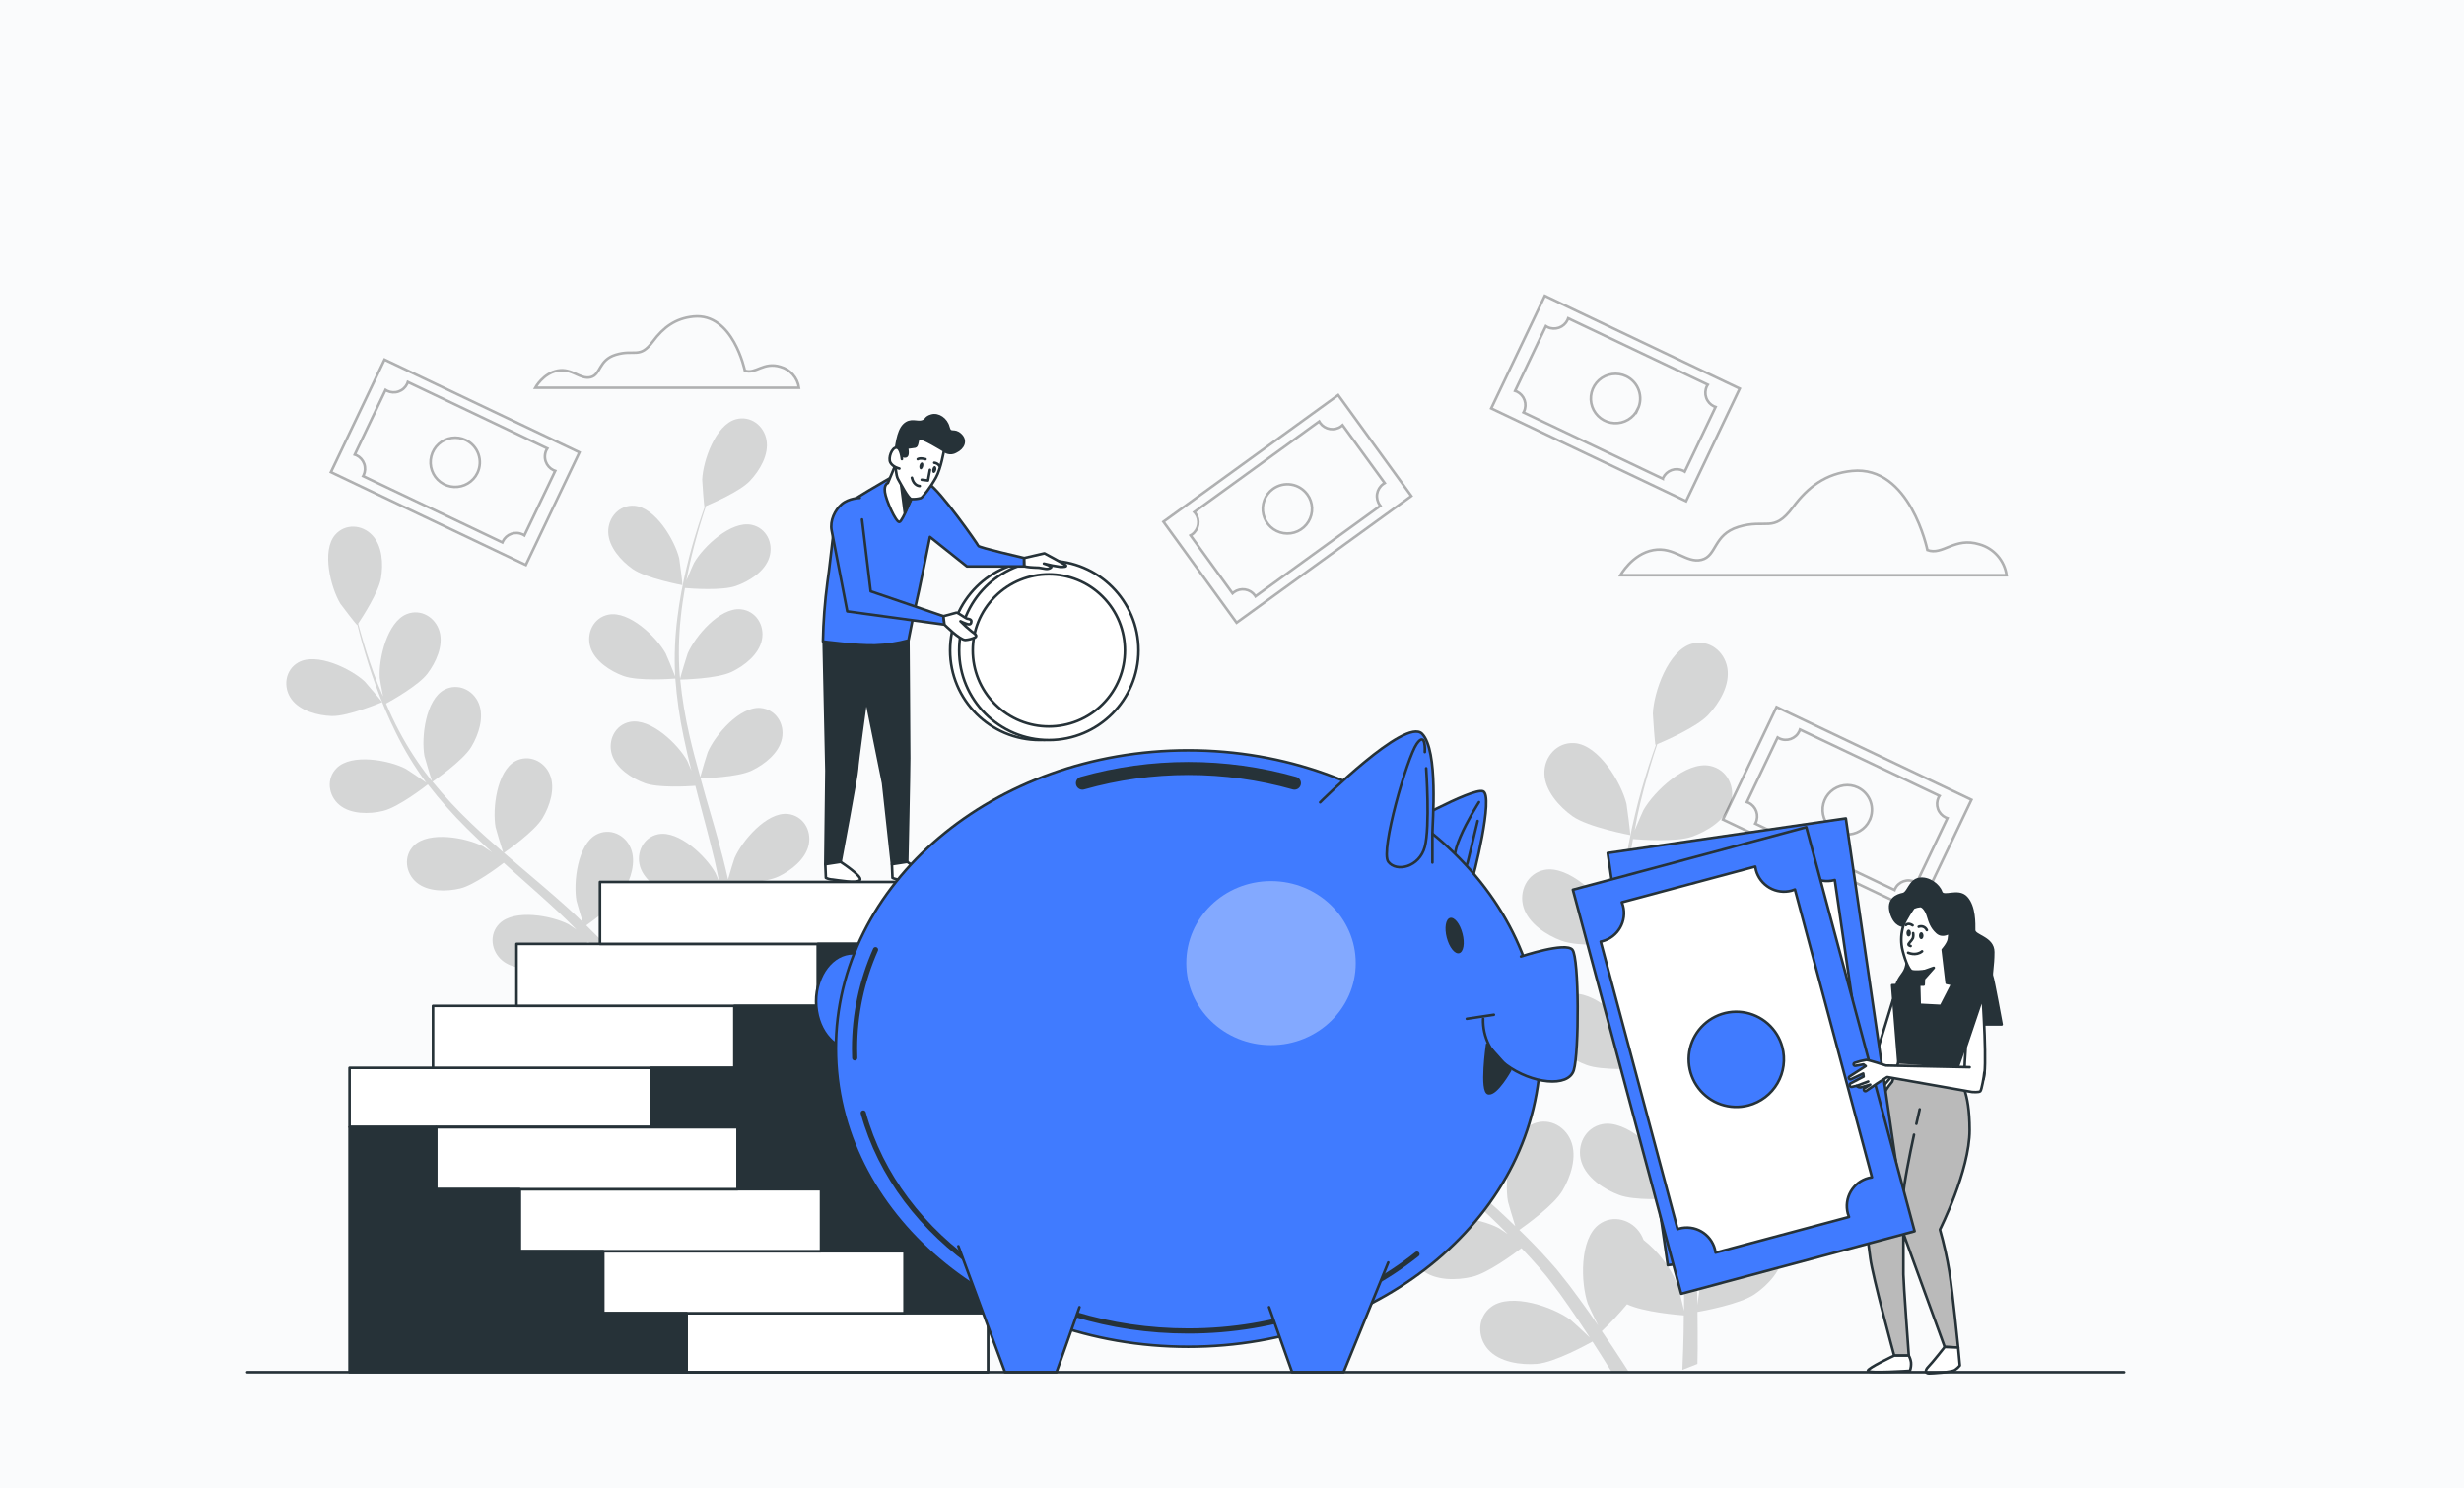 <svg width="947" height="572" viewBox="0 0 947 572" fill="none" xmlns="http://www.w3.org/2000/svg">
<rect width="947" height="572" fill="#FAFBFC"/>
<path opacity="0.3" d="M740.77 211.44C740.77 211.44 734.09 178.79 711.82 181.02C701.7 182.02 694.93 187.1 689.06 195.02C681.53 205.13 678.83 199.25 668.06 202.57C658.42 205.57 659.9 213.7 653.96 215.18C648.02 216.66 643.58 209.99 635.41 211.47C627.24 212.95 622.8 221.12 622.8 221.12H771.19C770.803 218.345 769.614 215.742 767.768 213.633C765.922 211.525 763.5 210.001 760.8 209.25C751.16 206.25 746.7 213.67 740.77 211.44Z" stroke="black" stroke-miterlimit="10"/>
<path opacity="0.3" d="M286.28 142.47C286.28 142.47 281.72 120.15 266.5 121.68C259.58 122.37 254.96 125.84 250.95 131.22C245.8 138.13 243.95 134.11 236.59 136.38C230 138.41 231 144 227 145C223 146 219.9 141.45 214.33 142.47C208.76 143.49 205.71 149.06 205.71 149.06H307.07C306.801 147.176 305.989 145.41 304.733 143.979C303.478 142.548 301.833 141.513 300 141C293.38 138.92 290.34 144 286.28 142.47Z" stroke="black" stroke-miterlimit="10"/>
<g opacity="0.3">
<path d="M593.725 113.718L573.125 156.984L648.028 192.647L668.628 149.381L593.725 113.718Z" stroke="black" stroke-miterlimit="10"/>
<path d="M602.46 123C601.8 124.383 600.619 125.447 599.175 125.959C597.731 126.471 596.143 126.389 594.76 125.73C594.541 125.63 594.331 125.513 594.13 125.38L582.3 150.25C582.529 150.322 582.752 150.409 582.97 150.51C584.353 151.172 585.417 152.355 585.929 153.801C586.441 155.246 586.358 156.836 585.7 158.22C585.649 158.327 585.592 158.43 585.53 158.53L639.05 184C639.05 183.89 639.14 183.78 639.19 183.67C639.848 182.286 641.029 181.22 642.472 180.706C643.916 180.192 645.505 180.273 646.89 180.93C647.106 181.038 647.317 181.159 647.52 181.29L659.35 156.45C659.121 156.375 658.897 156.285 658.68 156.18C657.309 155.514 656.258 154.332 655.756 152.893C655.254 151.454 655.342 149.875 656 148.5C656.101 148.282 656.218 148.071 656.35 147.87L602.72 122.36C602.647 122.579 602.56 122.793 602.46 123ZM629.46 157.24C628.657 158.937 627.367 160.357 625.756 161.321C624.145 162.284 622.283 162.747 620.408 162.652C618.533 162.556 616.729 161.906 615.224 160.783C613.719 159.661 612.581 158.117 611.955 156.347C611.328 154.577 611.242 152.661 611.705 150.842C612.169 149.023 613.163 147.382 614.56 146.128C615.957 144.875 617.695 144.064 619.554 143.799C621.412 143.534 623.308 143.827 625 144.64C626.122 145.177 627.128 145.929 627.959 146.854C628.791 147.779 629.432 148.859 629.846 150.031C630.26 151.204 630.439 152.447 630.373 153.689C630.307 154.931 629.996 156.148 629.46 157.27V157.24Z" stroke="black" stroke-miterlimit="10"/>
</g>
<g opacity="0.3">
<path d="M147.786 138.231L127.186 181.497L202.089 217.16L222.689 173.894L147.786 138.231Z" stroke="black" stroke-miterlimit="10"/>
<path d="M156.5 147.53C156.174 148.215 155.717 148.83 155.153 149.338C154.59 149.846 153.931 150.239 153.216 150.492C152.501 150.746 151.743 150.856 150.985 150.816C150.227 150.776 149.485 150.587 148.8 150.26C148.581 150.159 148.371 150.042 148.17 149.91L136.34 174.75C136.565 174.819 136.785 174.903 137 175C137.685 175.325 138.3 175.783 138.808 176.347C139.316 176.91 139.709 177.568 139.962 178.284C140.216 178.999 140.326 179.757 140.286 180.515C140.246 181.273 140.057 182.015 139.73 182.7C139.68 182.81 139.62 182.91 139.56 183.02L193.08 208.5L193.22 208.17C193.545 207.484 194.003 206.87 194.567 206.362C195.13 205.853 195.788 205.461 196.503 205.207C197.219 204.954 197.977 204.844 198.735 204.884C199.493 204.924 200.235 205.113 200.92 205.44C201.138 205.541 201.349 205.658 201.55 205.79L213.39 181C213.16 180.92 212.94 180.84 212.72 180.74C212.031 180.412 211.414 179.952 210.904 179.385C210.394 178.818 210.001 178.156 209.749 177.436C209.496 176.717 209.388 175.954 209.431 175.193C209.474 174.431 209.667 173.686 210 173C210.101 172.785 210.218 172.577 210.35 172.38L156.76 146.86C156.692 147.09 156.605 147.314 156.5 147.53ZM183.5 181.77C182.695 183.46 181.408 184.874 179.8 185.833C178.192 186.792 176.336 187.253 174.466 187.157C172.597 187.062 170.797 186.415 169.295 185.297C167.794 184.179 166.657 182.642 166.028 180.878C165.4 179.115 165.309 177.205 165.765 175.389C166.222 173.574 167.207 171.934 168.595 170.678C169.983 169.422 171.712 168.605 173.564 168.332C175.416 168.058 177.308 168.339 179 169.14C180.125 169.674 181.133 170.424 181.968 171.347C182.803 172.271 183.448 173.35 183.866 174.523C184.284 175.696 184.466 176.939 184.404 178.183C184.341 179.426 184.034 180.645 183.5 181.77Z" stroke="black" stroke-miterlimit="10"/>
</g>
<g opacity="0.3">
<path d="M682.798 271.77L662.198 315.037L737.101 350.7L757.701 307.433L682.798 271.77Z" stroke="black" stroke-miterlimit="10"/>
<path d="M691.54 281.1C691.214 281.787 690.756 282.403 690.192 282.912C689.628 283.422 688.969 283.815 688.253 284.07C687.537 284.324 686.778 284.435 686.019 284.395C685.26 284.356 684.516 284.168 683.83 283.84C683.61 283.73 683.41 283.61 683.21 283.49L671.38 308.33C671.608 308.404 671.832 308.491 672.05 308.59C673.433 309.252 674.497 310.436 675.009 311.881C675.521 313.326 675.439 314.916 674.78 316.3L674.61 316.61L728.13 342.1C728.166 341.986 728.213 341.876 728.27 341.77C728.592 341.078 729.048 340.456 729.612 339.941C730.176 339.426 730.837 339.028 731.556 338.77C732.275 338.513 733.038 338.4 733.801 338.44C734.564 338.479 735.311 338.67 736 339C736.22 339.11 736.43 339.23 736.63 339.35L748.45 314.51C748.225 314.437 748.005 314.35 747.79 314.25C746.405 313.591 745.338 312.408 744.825 310.962C744.311 309.517 744.392 307.926 745.05 306.54C745.16 306.33 745.28 306.12 745.41 305.92L691.8 280.44C691.728 280.666 691.641 280.886 691.54 281.1ZM718.54 315.35C717.734 317.044 716.444 318.46 714.833 319.42C713.223 320.381 711.363 320.841 709.49 320.745C707.618 320.648 705.816 319.998 704.312 318.877C702.809 317.756 701.672 316.214 701.045 314.447C700.418 312.679 700.329 310.765 700.79 308.948C701.251 307.13 702.241 305.49 703.634 304.234C705.027 302.979 706.761 302.165 708.617 301.896C710.473 301.626 712.367 301.913 714.06 302.72C716.326 303.804 718.07 305.742 718.908 308.111C719.746 310.479 719.61 313.083 718.53 315.35H718.54Z" stroke="black" stroke-miterlimit="10"/>
</g>
<g opacity="0.3">
<path d="M447.141 200.555L475.267 239.353L542.434 190.661L514.308 151.863L447.141 200.555Z" stroke="black" stroke-miterlimit="10"/>
<path d="M459.46 197.36C460.359 198.602 460.728 200.149 460.486 201.663C460.244 203.176 459.411 204.531 458.17 205.43C457.977 205.574 457.773 205.701 457.56 205.81L473.71 228.09C473.884 227.926 474.068 227.773 474.26 227.63C475.503 226.731 477.052 226.362 478.567 226.604C480.082 226.846 481.439 227.679 482.34 228.92C482.409 229.017 482.472 229.117 482.53 229.22L530.53 194.42L530.31 194.15C529.409 192.909 529.039 191.361 529.279 189.846C529.519 188.331 530.35 186.973 531.59 186.07C531.79 185.93 532 185.81 532.2 185.69L516 163.42C515.825 163.584 515.642 163.738 515.45 163.88C514.208 164.777 512.661 165.144 511.148 164.902C509.636 164.66 508.281 163.829 507.38 162.59C507.241 162.402 507.114 162.205 507 162L459 196.83C459.165 196.996 459.319 197.173 459.46 197.36ZM502.46 190.05C503.558 191.567 504.183 193.375 504.254 195.247C504.325 197.118 503.839 198.969 502.859 200.564C501.878 202.16 500.447 203.429 498.745 204.211C497.044 204.993 495.148 205.253 493.299 204.958C491.45 204.663 489.729 203.826 488.355 202.554C486.982 201.281 486.016 199.63 485.58 197.808C485.145 195.987 485.259 194.077 485.909 192.321C486.558 190.565 487.714 189.04 489.23 187.94C491.261 186.469 493.794 185.864 496.272 186.26C498.749 186.656 500.968 188.019 502.44 190.05H502.46Z" stroke="black" stroke-miterlimit="10"/>
</g>
<g opacity="0.15">
<path d="M127.46 275.24C133.8 275.45 146.9 269.89 146.91 269.89C146.92 269.89 140.62 262.37 140.16 261.95C134.85 257.04 121.69 250.67 114.64 254.65C109.55 257.52 108.7 264.09 111.93 268.65C115.16 273.21 122.06 275.07 127.46 275.24Z" fill="black"/>
<path d="M147.26 311.7C153.19 310.29 163.62 302.17 164.45 301.52C169.067 307.495 174.078 313.154 179.45 318.46C182.57 321.58 185.81 324.61 189.09 327.61C187.39 326.47 185.86 325.45 185.63 325.33C179.2 322 164.83 319.33 159.08 325.04C154.93 329.15 155.85 335.7 160.17 339.27C164.49 342.84 171.63 342.77 176.89 341.51C182.15 340.25 191.25 333.51 193.62 331.68L197.42 335.11C203.55 340.55 209.68 345.95 215.53 351.43C217.59 353.36 219.53 355.34 221.53 357.31C220.01 356.31 218.73 355.45 218.53 355.31C212.11 351.98 197.74 349.31 191.98 355.02C187.83 359.12 188.75 365.68 193.07 369.24C197.39 372.8 204.53 372.75 209.79 371.49C214.88 370.28 223.27 364.13 226.09 361.99C228.09 364.07 230.01 366.15 231.81 368.25C233.01 369.71 234.27 371.04 235.39 372.58L238.78 377.03C240.78 379.94 242.97 382.93 244.9 385.82C246.26 387.82 247.51 389.74 248.79 391.69C246.79 389.69 242.7 386.01 242.32 385.69C236.48 381.42 222.68 376.61 216.12 381.38C211.4 384.81 211.32 391.43 215.05 395.61C218.78 399.79 225.85 400.8 231.23 400.36C237.16 399.87 248.28 393.73 249.66 392.96C251.76 396.17 253.76 399.32 255.61 402.33C257.27 405.01 258.81 407.58 260.26 410.03L264.98 408.16C263.33 405.49 261.57 402.7 259.66 399.76C257.55 396.49 255.23 393.03 252.81 389.5C255.772 386.685 258.566 383.7 261.18 380.56C266.69 383.2 278.51 384.15 280.03 384.26C280.03 388.1 279.94 391.83 279.82 395.36C279.753 397.78 279.663 400.113 279.55 402.36L284.55 400.36C284.55 398.76 284.61 397.14 284.62 395.46C284.67 391.56 284.62 387.39 284.62 383.11C286.15 382.85 298.68 380.58 303.62 377.22C308.08 374.16 312.9 369.03 313.17 363.31C313.44 357.59 309.17 352.64 303.35 352.96C295.26 353.4 287.59 365.84 285.76 372.84C285.65 373.25 284.97 377.84 284.6 380.78C284.6 379.03 284.54 377.34 284.48 375.54C284.38 371.98 284.18 368.43 283.97 364.61C283.81 362.77 283.65 360.92 283.48 359.04C283.31 357.16 282.99 355.22 282.75 353.29C282.09 348.83 281.22 344.34 280.23 339.84C283.35 339.74 294.4 339.26 299.29 336.9C304.18 334.54 309.71 330.21 310.84 324.6C311.97 318.99 308.51 313.44 302.7 312.88C294.64 312.09 285.18 323.23 282.3 329.88C282.12 330.29 280.59 335.29 279.81 338.05C279.19 335.35 278.59 332.65 277.88 329.93C275.88 322.1 273.52 314.24 271.25 306.38C270.55 303.97 269.89 301.57 269.25 299.16C270.36 299.16 283.51 298.84 288.99 296.16C293.86 293.82 299.41 289.48 300.54 283.87C301.67 278.26 298.21 272.71 292.4 272.15C284.34 271.36 274.87 282.5 272 289.15C271.78 289.65 269.59 296.85 269.13 298.7C267.64 293.4 266.2 288.11 265 282.83C263.344 275.711 262.151 268.493 261.43 261.22C261.94 261.22 275.68 260.97 281.29 258.22C286.15 255.88 291.7 251.54 292.83 245.93C293.96 240.32 290.5 234.77 284.69 234.2C276.63 233.42 267.17 244.56 264.29 251.2C264.07 251.73 261.72 259.46 261.39 260.9C261.39 260.48 261.26 260.04 261.23 259.62C260.703 252.29 260.83 244.927 261.61 237.62C261.99 233.62 262.61 229.76 263.23 226.04C265.8 226.26 277.52 227.12 282.84 225.24C287.93 223.44 293.93 219.74 295.66 214.29C297.39 208.84 294.57 202.94 288.86 201.74C280.93 200.08 270.3 210.11 266.72 216.39C266.52 216.73 264.92 220.39 263.8 223.13C264.12 221.46 264.42 219.72 264.8 218.13C266.06 212.13 267.58 206.72 268.97 201.94C269.78 199.22 270.57 196.78 271.33 194.51C273.95 193.41 284.48 188.85 288.26 184.81C292.04 180.77 295.57 174.81 294.6 169.17C293.63 163.53 288.41 159.61 282.78 161.17C274.98 163.35 270.17 177.17 269.88 184.38C269.88 185 270.59 194.82 270.72 194.76L270.88 194.7C270.1 196.87 269.3 199.21 268.47 201.78C266.97 206.54 265.33 211.94 263.93 217.93C262.356 224.372 261.157 230.899 260.34 237.48C259.392 244.843 259.101 252.276 259.47 259.69V259.96C258.63 257.74 256.08 251.61 255.83 251.16C252.31 244.84 241.83 234.69 233.83 236.27C228.11 237.4 225.26 243.38 226.9 248.74C228.54 254.1 234.52 257.98 239.6 259.83C245.33 261.92 258.5 260.91 259.55 260.83C260.115 268.369 261.181 275.862 262.74 283.26C263.63 287.57 264.65 291.89 265.74 296.2C264.95 294.31 264.23 292.62 264.1 292.39C260.58 286.07 250.1 275.92 242.1 277.5C236.38 278.64 233.52 284.61 235.16 289.97C236.8 295.33 242.79 299.21 247.87 301.06C252.95 302.91 264.27 302.31 267.24 302.06C267.68 303.71 268.09 305.36 268.53 307.06C270.63 314.98 272.77 322.86 274.63 330.67C275.28 333.42 275.83 336.15 276.38 338.88C275.68 337.19 275.08 335.78 274.96 335.58C271.44 329.25 260.96 319.1 252.96 320.68C247.24 321.82 244.38 327.8 246.02 333.16C247.66 338.52 253.65 342.4 258.73 344.25C263.64 346.04 274.03 345.55 277.57 345.32C278.05 348.13 278.57 350.95 278.89 353.7C279.08 355.58 279.39 357.38 279.48 359.28C279.57 361.18 279.73 363.02 279.85 364.86C279.96 368.42 280.09 372.09 280.11 375.57C280.11 377.98 280.11 380.29 280.11 382.57C279.49 379.83 278.11 374.48 278 374.05C275.568 368.161 271.663 362.995 266.66 359.05C266.421 358.383 266.12 357.74 265.76 357.13C262.88 352.32 256.54 350.43 251.85 353.91C245.35 358.74 245.85 373.35 248.15 380.2C248.29 380.6 250.27 384.82 251.56 387.46C250.56 386.03 249.61 384.62 248.56 383.15C246.56 380.24 244.39 377.39 242.11 374.32L238.63 369.94C237.49 368.46 236.11 367.03 234.84 365.55C231.84 362.19 228.63 358.93 225.32 355.72C227.87 353.92 236.82 347.42 239.6 342.72C242.38 338.02 244.6 331.4 242.45 326.1C240.3 320.8 234.35 318.1 229.19 320.81C222.03 324.6 220.29 339.11 221.55 346.23C221.63 346.68 223.11 351.69 223.98 354.43C221.98 352.51 219.98 350.59 217.9 348.72C211.9 343.31 205.6 338.03 199.37 332.72C197.46 331.1 195.58 329.46 193.69 327.83C194.6 327.2 205.41 319.69 208.52 314.47C211.29 309.83 213.52 303.14 211.37 297.84C209.22 292.54 203.27 289.84 198.11 292.55C190.95 296.35 189.2 310.86 190.47 317.98C190.56 318.52 192.7 325.72 193.34 327.53C189.18 323.93 185.06 320.3 181.15 316.53C175.841 311.505 170.86 306.144 166.24 300.48C166.67 300.18 177.98 292.4 181.17 287.05C183.94 282.41 186.17 275.73 184.02 270.43C181.87 265.13 175.92 262.43 170.77 265.14C163.6 268.93 161.86 283.44 163.12 290.56C163.22 291.12 165.53 298.87 166.05 300.25C165.78 299.92 165.47 299.61 165.21 299.25C160.731 293.529 156.769 287.422 153.37 281C151.46 277.43 149.84 273.91 148.37 270.45C150.62 269.22 160.87 263.45 164.27 258.97C167.53 254.66 170.49 248.26 168.93 242.76C167.37 237.26 161.76 233.9 156.34 236.05C148.8 239.05 145.47 253.26 145.94 260.48C145.94 260.87 146.67 264.83 147.23 267.71C146.57 266.14 145.87 264.53 145.23 263.01C142.97 257.31 141.23 252.01 139.78 247.2C138.96 244.49 138.27 242.02 137.65 239.71C139.23 237.34 145.49 227.71 146.42 222.27C147.35 216.83 147 209.91 143.08 205.74C139.16 201.57 132.64 201.18 128.81 205.58C123.5 211.7 127.1 225.87 130.81 232.06C131.13 232.59 137.16 240.37 137.24 240.25L137.34 240.11C137.89 242.35 138.51 244.75 139.23 247.35C140.61 252.15 142.23 257.55 144.36 263.35C146.594 269.595 149.195 275.702 152.15 281.64C155.419 288.304 159.278 294.663 163.68 300.64L163.85 300.85C161.92 299.46 156.41 295.76 155.95 295.52C149.53 292.19 135.16 289.52 129.41 295.23C125.26 299.34 126.17 305.89 130.5 309.46C134.83 313.03 142 313 147.26 311.7Z" fill="black"/>
<path d="M262.27 224.93C262.42 224.93 261.18 215.19 261.03 214.59C259.3 207.59 251.84 194.99 243.76 194.42C237.94 194 233.61 199.02 233.76 204.61C233.91 210.2 238.67 215.54 243.08 218.67C248.27 222.34 262.26 224.93 262.27 224.93Z" fill="black"/>
</g>
<g opacity="0.15">
<path d="M470.47 379.27C477.81 379.51 492.97 373.08 492.99 373.07C493.01 373.06 485.71 364.37 485.18 363.88C479.02 358.19 463.79 350.82 455.62 355.43C449.73 358.75 448.75 366.35 452.49 371.65C456.23 376.95 464.21 379.07 470.47 379.27Z" fill="black"/>
<path d="M618.87 526.51L619.45 527.51H626.08C625.27 526.22 624.43 524.92 623.57 523.58C621.12 519.79 618.43 515.78 615.63 511.7C619.058 508.441 622.294 504.985 625.32 501.35C631.7 504.4 645.38 505.5 647.15 505.63C647.15 510.08 647.04 514.4 646.91 518.48C646.82 521.29 646.71 523.98 646.59 526.58L652.38 524.28C652.38 522.43 652.45 520.55 652.47 518.59C652.47 514.08 652.47 509.26 652.4 504.3C654.18 503.99 668.68 501.38 674.4 497.48C679.56 493.94 685.15 487.99 685.46 481.38C685.77 474.77 680.84 469.02 674.08 469.38C664.72 469.89 655.84 484.3 653.72 492.38C653.59 492.86 652.81 498.2 652.37 501.57C652.37 499.57 652.3 497.57 652.23 495.5C652.12 491.38 651.89 487.27 651.65 482.85C651.457 480.723 651.267 478.573 651.08 476.4C650.94 474.24 650.51 471.98 650.23 469.74C649.47 464.58 648.46 459.38 647.32 454.17C650.92 454.06 663.73 453.49 669.39 450.76C675.05 448.03 681.45 443.02 682.76 436.53C684.07 430.04 680.06 423.61 673.34 422.95C664 422.04 653.04 434.95 649.71 442.62C649.5 443.1 647.71 448.89 646.82 452.08C646.11 448.96 645.42 445.83 644.6 442.69C642.23 433.62 639.55 424.51 636.92 415.41C636.11 412.63 635.34 409.84 634.56 407.06C635.84 407.06 651.07 406.69 657.41 403.63C663.05 400.92 669.48 395.89 670.78 389.4C672.08 382.91 668.09 376.48 661.36 375.82C652.02 374.91 641.07 387.82 637.74 395.49C637.49 396.07 634.95 404.4 634.41 406.55C632.69 400.41 631.03 394.28 629.64 388.17C627.719 379.935 626.336 371.584 625.5 363.17C626.09 363.17 642 362.88 648.5 359.75C654.14 357.03 660.56 352 661.87 345.51C663.18 339.02 659.18 332.59 652.45 331.94C643.11 331.02 632.16 343.94 628.82 351.61C628.56 352.21 625.82 361.17 625.46 362.83C625.46 362.34 625.32 361.83 625.28 361.35C624.67 352.884 624.817 344.38 625.72 335.94C626.16 331.27 626.84 326.83 627.6 322.53C630.6 322.78 644.14 323.77 650.3 321.6C656.2 319.52 663.14 315.23 665.14 308.92C667.14 302.61 663.89 295.79 657.27 294.39C648.09 292.46 635.79 304.08 631.63 311.39C631.41 311.79 629.55 316.06 628.25 319.2C628.62 317.26 628.97 315.26 629.36 313.41C630.82 306.41 632.59 300.2 634.19 294.66C635.13 291.52 636.04 288.66 636.93 286.06C639.93 284.79 652.15 279.5 656.53 274.83C660.91 270.16 665 263.25 663.87 256.73C662.74 250.21 656.7 245.65 650.19 247.46C641.19 249.98 635.58 265.96 635.25 274.33C635.25 275.05 636.06 286.42 636.25 286.33L636.44 286.26C635.54 288.77 634.61 291.48 633.64 294.46C631.91 299.97 630.01 306.22 628.39 313.16C626.568 320.617 625.179 328.173 624.23 335.79C623.137 344.317 622.803 352.924 623.23 361.51C623.23 361.61 623.23 361.72 623.23 361.82C622.23 359.25 619.3 352.15 619.01 351.63C614.94 344.31 602.76 332.56 593.56 334.39C586.93 335.71 583.63 342.63 585.56 348.83C587.49 355.03 594.39 359.53 600.26 361.67C606.89 364.1 622.15 362.92 623.36 362.82C624.016 371.559 625.252 380.245 627.06 388.82C628.06 393.82 629.27 398.82 630.53 403.82C629.61 401.62 628.78 399.66 628.64 399.4C624.56 392.08 612.39 380.33 603.18 382.16C596.55 383.48 593.25 390.4 595.18 396.6C597.11 402.8 604.01 407.3 609.89 409.44C615.77 411.58 628.89 410.88 632.33 410.64C632.83 412.55 633.33 414.47 633.81 416.38C636.25 425.54 638.73 434.67 640.88 443.71C641.64 446.89 642.27 450.05 642.88 453.21C642.07 451.27 641.37 449.63 641.23 449.39C637.16 442.07 624.99 430.32 615.78 432.15C609.15 433.47 605.85 440.39 607.78 446.59C609.71 452.79 616.61 457.29 622.49 459.43C628.18 461.51 640.21 460.94 644.31 460.67C644.87 463.93 645.43 467.19 645.83 470.37C646.05 472.55 646.41 474.63 646.52 476.84C646.63 479.05 646.81 481.17 646.95 483.3C647.07 487.42 647.23 491.67 647.25 495.7C647.25 498.49 647.25 501.16 647.25 503.85C646.53 500.67 644.99 494.48 644.81 493.98C641.987 487.17 637.467 481.197 631.68 476.63C631.397 475.86 631.046 475.117 630.63 474.41C627.3 468.84 619.95 466.65 614.53 470.68C607 476.27 607.53 493.19 610.24 501.12C610.4 501.59 612.69 506.47 614.24 509.53C613.08 507.87 611.98 506.24 610.78 504.53C608.41 501.16 605.95 497.86 603.31 494.3L599.31 489.23C598 487.51 596.4 485.86 594.93 484.15C591.45 480.26 587.74 476.48 583.93 472.77C586.88 470.69 597.25 463.15 600.46 457.77C603.67 452.39 606.25 444.66 603.76 438.52C601.27 432.38 594.39 429.23 588.41 432.4C580.12 436.79 578.1 453.59 579.56 461.84C579.65 462.35 581.37 468.15 582.37 471.32C580.05 469.1 577.75 466.88 575.37 464.71C568.37 458.45 561.14 452.33 553.92 446.2C551.71 444.32 549.53 442.43 547.34 440.53C548.4 439.8 560.91 431.11 564.52 425.07C567.72 419.69 570.31 411.95 567.81 405.82C565.31 399.69 558.44 396.53 552.47 399.69C544.18 404.09 542.15 420.88 543.61 429.13C543.72 429.75 546.2 438.13 546.94 440.19C542.12 436.02 537.35 431.82 532.82 427.5C526.673 421.681 520.908 415.471 515.56 408.91C516.06 408.57 529.16 399.56 532.85 393.37C536.06 387.99 538.64 380.26 536.15 374.12C533.66 367.98 526.77 364.83 520.8 368C512.51 372.39 510.49 389.19 511.95 397.43C512.06 398.08 514.74 407.06 515.34 408.65C515.03 408.27 514.67 407.91 514.34 407.52C509.085 400.774 504.443 393.572 500.47 386C498.26 381.86 496.38 377.79 494.64 373.78C497.25 372.35 509.12 365.69 513.06 360.49C516.83 355.49 520.25 348.09 518.45 341.72C516.65 335.35 510.15 331.45 503.87 333.94C495.14 337.4 491.29 353.87 491.87 362.23C491.87 362.69 492.72 367.23 493.36 370.61C492.6 368.79 491.78 366.92 491.09 365.16C488.48 358.57 486.49 352.37 484.78 346.86C483.83 343.72 483.03 340.86 482.32 338.18C484.15 335.44 491.4 324.31 492.47 317.99C493.52 311.82 493.14 303.67 488.61 298.85C484.08 294.03 476.51 293.57 472.08 298.67C465.93 305.76 470.08 322.16 474.44 329.32C474.82 329.94 481.79 338.95 481.89 338.81L482 338.65C482.64 341.24 483.35 344.02 484.2 347.03C485.79 352.58 487.65 358.85 490.13 365.52C492.714 372.746 495.719 379.815 499.13 386.69C502.918 394.405 507.386 401.767 512.48 408.69L512.68 408.93C510.45 407.32 504.06 403.04 503.54 402.76C496.1 398.9 479.46 395.82 472.8 402.42C468 407.18 469.06 414.77 474.06 418.9C479.06 423.03 487.33 422.95 493.42 421.5C500.28 419.86 512.36 410.5 513.32 409.71C518.676 416.631 524.489 423.185 530.72 429.33C534.33 432.93 538.08 436.44 541.88 439.92C539.88 438.59 538.14 437.42 537.88 437.28C530.44 433.42 513.81 430.34 507.14 436.94C502.34 441.69 503.4 449.29 508.41 453.41C513.42 457.53 521.67 457.47 527.76 456.01C533.85 454.55 544.39 446.74 547.13 444.63C548.61 445.95 550.06 447.28 551.54 448.63C558.63 454.93 565.73 461.18 572.54 467.53C574.93 469.76 577.2 472.05 579.48 474.34C577.72 473.16 576.24 472.18 576 472.05C568.56 468.2 551.92 465.11 545.26 471.71C540.45 476.47 541.52 484.06 546.52 488.19C551.52 492.32 559.79 492.24 565.88 490.79C571.77 489.38 581.49 482.27 584.75 479.79C587.02 482.2 589.29 484.61 591.38 487.05C592.77 488.74 594.22 490.28 595.52 492.05L599.44 497.2C601.82 500.57 604.29 504.03 606.53 507.38C608.1 509.69 609.53 511.92 611.03 514.17C608.68 511.92 603.98 507.6 603.55 507.29C596.78 502.35 580.8 496.78 573.21 502.29C567.74 506.29 567.64 513.94 571.97 518.77C576.3 523.6 584.47 524.77 590.7 524.27C597.57 523.71 610.44 516.6 612.04 515.7C614.41 519.39 616.73 523 618.87 526.51Z" fill="black"/>
<path d="M626.56 321C626.73 321 625.29 309.72 625.12 309C623.12 300.86 614.48 286.31 605.12 285.65C598.37 285.17 593.36 290.97 593.56 297.45C593.76 303.93 599.25 310.1 604.35 313.73C610.35 318 626.55 321 626.56 321Z" fill="black"/>
</g>
<path d="M250.2 410.49H134.34V433.16H250.2V410.49Z" fill="white" stroke="#263238" stroke-linecap="round" stroke-linejoin="round"/>
<path d="M282.28 386.67H166.42V410.49H282.28V386.67Z" fill="white" stroke="#263238" stroke-linecap="round" stroke-linejoin="round"/>
<path d="M314.37 362.84H198.51V386.66H314.37V362.84Z" fill="white" stroke="#263238" stroke-linecap="round" stroke-linejoin="round"/>
<path d="M346.45 339.02H230.59V362.84H346.45V339.02Z" fill="white" stroke="#263238" stroke-linecap="round" stroke-linejoin="round"/>
<path d="M379.73 527.47V339.02H346.46V362.84H314.37V386.67H282.29V410.49H250.2V527.47H379.73Z" fill="#263238" stroke="#263238" stroke-linecap="round" stroke-linejoin="round"/>
<path d="M379.73 504.79H263.87V527.46H379.73V504.79Z" fill="white" stroke="#263238" stroke-linecap="round" stroke-linejoin="round"/>
<path d="M231.79 504.79H347.65V480.97H231.79V504.79Z" fill="white" stroke="#263238" stroke-linecap="round" stroke-linejoin="round"/>
<path d="M199.7 480.97H315.56V457.14H199.7V480.97Z" fill="white" stroke="#263238" stroke-linecap="round" stroke-linejoin="round"/>
<path d="M167.61 457.14H283.47V433.32H167.61V457.14Z" fill="white" stroke="#263238" stroke-linecap="round" stroke-linejoin="round"/>
<path d="M134.34 527.47V433.32H167.61V457.14H199.69V480.97H231.78V504.79H263.87V527.47H134.34Z" fill="#263238" stroke="#263238" stroke-linecap="round" stroke-linejoin="round"/>
<path d="M727.54 384.31L720 409L703.28 396.15C703.028 394.547 702.694 392.959 702.28 391.39C701.95 390.61 699.96 388.29 699.51 387.39C699.06 386.49 698.41 387.28 698.41 387.95C698.41 388.62 699.96 390.83 699.96 390.83L699.18 391.6L692.98 388.65C692.908 388.616 692.83 388.598 692.75 388.595C692.671 388.592 692.592 388.605 692.517 388.633C692.443 388.66 692.375 388.703 692.317 388.757C692.259 388.812 692.212 388.877 692.18 388.95C692.121 389.072 692.107 389.211 692.14 389.342C692.173 389.474 692.25 389.59 692.36 389.67L695.75 392.27L695.31 393.15L689.66 390.83C689.589 390.801 689.512 390.787 689.435 390.789C689.358 390.791 689.282 390.808 689.212 390.84C689.142 390.872 689.079 390.917 689.027 390.974C688.975 391.031 688.935 391.097 688.91 391.17C688.871 391.292 688.875 391.423 688.921 391.543C688.966 391.663 689.05 391.764 689.16 391.83L694.31 394.83L690.95 395.49C690.872 395.506 690.798 395.538 690.733 395.584C690.668 395.631 690.613 395.69 690.572 395.759C690.532 395.828 690.506 395.905 690.497 395.984C690.488 396.063 690.496 396.144 690.52 396.22C690.559 396.333 690.632 396.43 690.728 396.5C690.825 396.57 690.941 396.608 691.06 396.61H694.53L691.53 397.71C691.53 397.71 691.92 398.58 692.53 398.55L696.08 398.38L701.29 398.71C701.29 398.71 718.22 416.46 718.78 417C719.34 417.54 722.66 418.75 723.32 418.09C723.98 417.43 731.41 408.45 731.41 408.45L730.3 385.2C730.3 385.2 729.2 383 727.54 384.31Z" fill="white" stroke="#263238" stroke-linecap="round" stroke-linejoin="round"/>
<path d="M731.54 355.83C731.54 355.83 728.31 356.05 726.79 350.83C725.27 345.61 729.17 344.13 731.33 343.7C733.49 343.27 733.92 338.52 737.59 337.87C741.26 337.22 745.14 340.25 746.01 342.87C746.88 345.49 752.49 341.57 755.72 345.03C758.95 348.49 758.72 355.17 758.72 357.55C758.72 359.93 766.06 360.36 766.06 365.97C766.06 371.58 765.19 374.39 765.62 375.25C766.05 376.11 769.29 393.79 769.29 393.79H729C729 393.79 727.71 380.87 729.22 377.63C730.73 374.39 732.03 374.17 732.67 371.15C733.31 368.13 732.67 363.38 732.24 361.22C731.915 359.436 731.681 357.637 731.54 355.83Z" fill="#263238" stroke="#263238" stroke-linecap="round" stroke-linejoin="round"/>
<path d="M739.32 378.5L727.23 378.72L729.6 408.29L752.49 410.02L763.28 379.36L750.33 378.29L739.32 378.5Z" fill="#263238" stroke="#263238" stroke-linecap="round" stroke-linejoin="round"/>
<path d="M735.43 348.92C735.43 348.92 732.19 353.46 731.54 355.83C730.69 358.57 730.505 361.474 731 364.3C731.65 367.54 733.49 372.89 734.78 373.3C736.07 373.71 739.53 373.3 739.53 373.3L739.32 378.48H737.59L737.8 386.25L746.01 386.68L750.33 378.26L748.17 377.83L746.66 365.1C746.66 365.1 748.81 362.72 749.03 360.99C749.152 360.131 749.226 359.267 749.25 358.4C749.25 358.4 746.66 360.35 744.5 358.4C742.34 356.45 741.69 354.3 741.04 352.14C740.39 349.98 739.1 348.26 738.04 348.26C737.14 348.338 736.259 348.561 735.43 348.92Z" fill="white" stroke="#263238" stroke-linecap="round" stroke-linejoin="round"/>
<path d="M739.53 373.32L743.2 372.02L739.75 375.91L739.53 373.32Z" fill="#263238" stroke="#263238" stroke-linecap="round" stroke-linejoin="round"/>
<path d="M729.6 408.29L727.23 415.85C727.23 415.85 718.59 425.13 716.86 442.4C715.13 459.67 717.94 476.73 718.81 483.64C719.68 490.55 728 521.09 728 521.09H733.62C733.62 521.09 731.54 492.71 731.54 489.9V474.14L747.41 517.78L752.6 518C752.6 518 750.52 497.39 749.23 489C748.338 483.486 747.119 478.03 745.58 472.66C745.58 472.66 757 450 757 434.42C757 418.84 753.11 415.42 753.11 415.42L752.47 410.02L729.6 408.29Z" fill="#BABABA" stroke="#263238" stroke-linecap="round" stroke-linejoin="round"/>
<path d="M736.53 432C737.28 428.63 737.8 426.41 737.8 426.41" stroke="#263238" stroke-linecap="round" stroke-linejoin="round"/>
<path d="M731.54 474.14C731.54 474.14 730.68 469.82 731.33 460.54C731.71 455.06 733.89 444.18 735.62 436.18" stroke="#263238" stroke-linecap="round" stroke-linejoin="round"/>
<path d="M728 521.09C728 521.09 717.86 525.84 717.86 526.92C717.86 528 734.05 526.92 734.05 526.92C734.424 525.883 734.571 524.778 734.48 523.68C734.348 522.773 734.057 521.896 733.62 521.09H728Z" fill="white" stroke="#263238" stroke-linecap="round" stroke-linejoin="round"/>
<path d="M747.41 517.78C747.41 517.78 742.67 523.83 741.15 525.34C739.63 526.85 740.07 527.93 741.37 527.93C742.67 527.93 750.01 527.5 751.3 526.64C752.032 526.167 752.687 525.584 753.24 524.91L752.6 518L747.41 517.78Z" fill="white" stroke="#263238" stroke-linecap="round" stroke-linejoin="round"/>
<path d="M762 383.25C762 383.25 763.95 411.96 762.22 414.99C760.49 418.02 755.53 416.28 755.1 414.99C754.67 413.7 755.53 402.46 755.53 402.46L762 383.25Z" fill="white" stroke="#263238" stroke-linecap="round" stroke-linejoin="round"/>
<path d="M709.42 314.586L617.906 327.92L640.991 486.357L732.505 473.023L709.42 314.586Z" fill="#407BFF" stroke="#263238" stroke-linecap="round" stroke-linejoin="round"/>
<path d="M703.82 338.56C702.37 338.772 700.892 338.697 699.472 338.338C698.051 337.979 696.715 337.343 695.54 336.467C694.365 335.591 693.375 334.493 692.625 333.234C691.875 331.975 691.381 330.58 691.17 329.13C691.112 328.672 691.078 328.211 691.07 327.75L638.52 335.4C638.651 335.843 638.751 336.294 638.82 336.75C639.243 339.679 638.487 342.656 636.717 345.028C634.947 347.4 632.308 348.972 629.38 349.4C629.15 349.4 628.93 349.45 628.7 349.47L645.18 462.67C645.41 462.62 645.63 462.57 645.86 462.54C647.312 462.328 648.792 462.405 650.214 462.766C651.637 463.127 652.974 463.765 654.149 464.644C655.324 465.522 656.314 466.625 657.063 467.887C657.811 469.149 658.303 470.547 658.51 472C658.576 472.457 658.613 472.918 658.62 473.38L711.16 465.73C711.032 465.284 710.935 464.83 710.87 464.37C710.658 462.921 710.733 461.444 711.093 460.024C711.452 458.604 712.088 457.268 712.963 456.094C713.839 454.92 714.938 453.93 716.197 453.181C717.456 452.433 718.85 451.939 720.3 451.73C720.757 451.664 721.218 451.627 721.68 451.62L705.17 338.27C704.726 338.392 704.275 338.489 703.82 338.56ZM677.82 418.56C674.24 419.082 670.587 418.53 667.321 416.976C664.054 415.421 661.323 412.933 659.471 409.825C657.619 406.718 656.73 403.132 656.916 399.519C657.102 395.907 658.356 392.431 660.517 389.53C662.679 386.63 665.653 384.436 669.061 383.226C672.47 382.015 676.161 381.843 679.668 382.73C683.175 383.617 686.34 385.525 688.763 388.211C691.186 390.897 692.758 394.241 693.28 397.82C693.633 400.2 693.512 402.626 692.926 404.96C692.339 407.293 691.298 409.488 689.862 411.418C688.426 413.348 686.623 414.976 684.556 416.209C682.49 417.441 680.201 418.254 677.82 418.6V418.56Z" fill="white" stroke="#263238" stroke-linecap="round" stroke-linejoin="round"/>
<path d="M694.217 317.969L604.512 342.014L646.14 497.32L735.846 473.276L694.217 317.969Z" fill="#407BFF" stroke="#263238" stroke-width="1.004" stroke-linecap="round" stroke-linejoin="round"/>
<path d="M688.54 342.37C685.682 343.133 682.638 342.731 680.077 341.252C677.516 339.772 675.646 337.337 674.88 334.48C674.767 334.031 674.677 333.577 674.61 333.12L623.32 346.84C623.495 347.267 623.646 347.705 623.77 348.15C624.149 349.565 624.246 351.042 624.054 352.495C623.862 353.948 623.386 355.349 622.652 356.617C621.918 357.886 620.942 358.998 619.778 359.889C618.614 360.78 617.286 361.432 615.87 361.81C615.65 361.87 615.42 361.91 615.2 361.96L644.76 472.47L645.42 472.26C646.835 471.88 648.311 471.783 649.763 471.974C651.216 472.166 652.616 472.641 653.885 473.374C655.154 474.107 656.265 475.082 657.157 476.245C658.048 477.407 658.702 478.734 659.08 480.15C659.199 480.597 659.289 481.051 659.35 481.51L710.64 467.79C710.465 467.362 710.314 466.925 710.19 466.48C709.427 463.621 709.83 460.575 711.312 458.014C712.793 455.452 715.231 453.584 718.09 452.82C718.536 452.695 718.99 452.605 719.45 452.55L689.85 341.92C689.423 342.096 688.985 342.247 688.54 342.37ZM672 424.89C668.504 425.814 664.813 425.681 661.392 424.508C657.972 423.335 654.976 421.174 652.783 418.299C650.59 415.424 649.299 411.963 649.072 408.354C648.845 404.745 649.693 401.15 651.509 398.023C653.324 394.896 656.026 392.377 659.273 390.785C662.519 389.193 666.165 388.599 669.749 389.078C673.333 389.557 676.695 391.088 679.409 393.477C682.124 395.866 684.069 399.005 685 402.5C685.62 404.823 685.776 407.247 685.458 409.631C685.14 412.015 684.355 414.313 683.147 416.393C681.939 418.473 680.333 420.294 678.42 421.752C676.507 423.21 674.326 424.276 672 424.89Z" fill="white" stroke="#263238" stroke-linecap="round" stroke-linejoin="round"/>
<path d="M757 410.24L724.83 409.59C724.83 409.59 718.35 407.43 717.27 407.43C715.753 407.674 714.26 408.052 712.81 408.56C712.671 408.604 712.553 408.697 712.48 408.823C712.406 408.949 712.381 409.097 712.41 409.24C712.441 409.39 712.53 409.522 712.657 409.607C712.784 409.693 712.939 409.726 713.09 409.7L716.2 409.16L717.06 409.8L710.83 413.8C710.703 413.882 710.612 414.009 710.575 414.156C710.538 414.302 710.558 414.457 710.63 414.59C710.702 414.724 710.823 414.826 710.968 414.874C711.113 414.923 711.271 414.914 711.41 414.85L716.09 412.65L716.25 413.83L711.25 416.44C711.091 416.523 710.969 416.662 710.907 416.83C710.844 416.998 710.845 417.183 710.91 417.35C710.976 417.51 711.097 417.642 711.25 417.722C711.404 417.802 711.581 417.826 711.75 417.79L713.58 417.37C713.791 417.628 714.072 417.819 714.39 417.921C714.708 418.022 715.048 418.028 715.37 417.94L718.78 416.94L716.62 418.32C716.536 418.37 716.465 418.439 716.413 418.522C716.36 418.605 716.329 418.699 716.32 418.797C716.311 418.894 716.325 418.993 716.362 419.083C716.399 419.174 716.456 419.255 716.53 419.32C716.639 419.404 716.772 419.45 716.91 419.45C717.047 419.45 717.181 419.404 717.29 419.32L721.61 416.37L725.31 414.01L757.91 419.75C757.91 419.75 760.66 419.99 761.14 419.44C761.62 418.89 762.55 413.69 762.63 412.35" fill="white"/>
<path d="M757 410.24L724.83 409.59C724.83 409.59 718.35 407.43 717.27 407.43C715.753 407.674 714.26 408.052 712.81 408.56C712.671 408.604 712.553 408.697 712.48 408.823C712.406 408.949 712.381 409.097 712.41 409.24C712.441 409.39 712.53 409.522 712.657 409.607C712.784 409.693 712.939 409.726 713.09 409.7L716.2 409.16L717.06 409.8L710.83 413.8C710.703 413.882 710.612 414.009 710.575 414.156C710.538 414.302 710.558 414.457 710.63 414.59C710.702 414.724 710.823 414.826 710.968 414.874C711.113 414.923 711.271 414.914 711.41 414.85L716.09 412.65L716.25 413.83L711.25 416.44C711.091 416.523 710.969 416.662 710.907 416.83C710.844 416.998 710.845 417.183 710.91 417.35C710.976 417.51 711.097 417.642 711.25 417.722C711.404 417.802 711.581 417.826 711.75 417.79L713.58 417.37C713.791 417.628 714.072 417.819 714.39 417.921C714.708 418.022 715.048 418.028 715.37 417.94L718.78 416.94L716.62 418.32C716.536 418.37 716.465 418.439 716.413 418.522C716.36 418.605 716.329 418.699 716.32 418.797C716.311 418.894 716.325 418.993 716.362 419.083C716.399 419.174 716.456 419.255 716.53 419.32C716.639 419.404 716.772 419.45 716.91 419.45C717.047 419.45 717.181 419.404 717.29 419.32L721.61 416.37L725.31 414.01L757.91 419.75C757.91 419.75 760.66 419.99 761.14 419.44C761.62 418.89 762.55 413.69 762.63 412.35" stroke="#263238" stroke-linecap="round" stroke-linejoin="round"/>
<path d="M713.59 417.39L718 415.74" stroke="#263238" stroke-linecap="round" stroke-linejoin="round"/>
<path d="M734.43 358.66C734.43 359.4 734.05 360.01 733.57 360.01C733.09 360.01 732.71 359.4 732.71 358.66C732.71 357.92 733.1 357.32 733.57 357.32C734.04 357.32 734.43 357.92 734.43 358.66Z" fill="#263238"/>
<path d="M739.26 359.68C739.26 360.42 738.87 361.02 738.4 361.02C737.93 361.02 737.54 360.42 737.54 359.68C737.54 358.94 737.93 358.34 738.4 358.34C738.87 358.34 739.26 358.94 739.26 359.68Z" fill="#263238"/>
<path d="M732.5 355.61C732.5 355.61 733.36 354.53 735.07 355.71" stroke="#263238" stroke-linecap="round" stroke-linejoin="round"/>
<path d="M737.43 356.25C738.016 356.019 738.669 356.024 739.251 356.264C739.833 356.505 740.298 356.962 740.55 357.54" stroke="#263238" stroke-linecap="round" stroke-linejoin="round"/>
<path d="M735.29 358.72C735.405 359.363 735.368 360.024 735.18 360.65C734.86 361.4 733.36 362.79 733.47 363.12C733.58 363.45 734.32 363.65 734.32 363.65" stroke="#263238" stroke-linecap="round" stroke-linejoin="round"/>
<path d="M733.36 366.23C733.36 366.23 736.36 367.62 738.72 365.69" stroke="#263238" stroke-linecap="round" stroke-linejoin="round"/>
<path d="M399.62 284.47C418.652 284.47 434.08 269.042 434.08 250.01C434.08 230.979 418.652 215.55 399.62 215.55C380.588 215.55 365.16 230.979 365.16 250.01C365.16 269.042 380.588 284.47 399.62 284.47Z" fill="white" stroke="#263238" stroke-linecap="round" stroke-linejoin="round"/>
<path d="M403.1 284.47C422.132 284.47 437.56 269.042 437.56 250.01C437.56 230.979 422.132 215.55 403.1 215.55C384.068 215.55 368.64 230.979 368.64 250.01C368.64 269.042 384.068 284.47 403.1 284.47Z" fill="white" stroke="#263238" stroke-linecap="round" stroke-linejoin="round"/>
<path d="M423.781 270.685C435.2 259.266 435.2 240.752 423.781 229.333C412.362 217.914 393.849 217.914 382.43 229.333C371.011 240.752 371.011 259.266 382.43 270.685C393.849 282.104 412.362 282.104 423.781 270.685Z" fill="white" stroke="#263238" stroke-linecap="round" stroke-linejoin="round"/>
<path d="M316.54 245.75L317.63 296.27L317.19 332.19L323.07 331.32C323.07 331.32 329.39 297.57 329.39 295.61C329.39 293.65 332.87 268.61 332.87 268.61L339.4 301.05L342.79 332.18L348.67 331.31C348.67 331.31 349.42 297.56 349.42 291.47C349.42 285.38 349.12 246.17 349.12 246.17L330.69 241.39L316.54 245.75Z" fill="#263238" stroke="#263238" stroke-linecap="round" stroke-linejoin="round"/>
<path d="M323.07 331.32C323.07 331.32 331.78 336.98 330.48 338.32C329.18 339.66 321.98 338.32 320.02 338.1C319.115 338.065 318.226 337.844 317.41 337.45L317.19 332.22L323.07 331.32Z" fill="white" stroke="#263238" stroke-linecap="round" stroke-linejoin="round"/>
<path d="M348.67 331.32C348.67 331.32 357.38 336.98 356.07 338.32C354.76 339.66 347.58 338.32 345.62 338.1C344.715 338.065 343.826 337.844 343.01 337.45L342.79 332.22L348.67 331.32Z" fill="white" stroke="#263238" stroke-linecap="round" stroke-linejoin="round"/>
<path d="M393.56 214.51L401.41 212.7C401.41 212.7 408.95 216.7 409.58 217.27C410.21 217.84 408.95 217.9 407.58 217.9C405.432 217.613 403.304 217.189 401.21 216.63C401.21 216.63 404.5 217.63 403.97 218.12C403.673 218.351 403.331 218.517 402.966 218.608C402.601 218.7 402.221 218.714 401.85 218.65C401.32 218.54 399.3 218.22 399.3 218.22C399.3 218.22 395.8 218.12 394.74 217.9L393.68 217.69L393.56 214.51Z" fill="white" stroke="#263238" stroke-linecap="round" stroke-linejoin="round"/>
<path d="M342.78 183.38C342.78 183.38 324.92 193.38 322.62 196.25C320.32 199.12 319.55 213.53 318.01 223.71C317.003 231.288 316.425 238.917 316.28 246.56C316.28 246.56 329.15 248.29 336.28 248.1C340.63 247.967 344.95 247.322 349.15 246.18C349.15 246.18 351.65 233.31 352.22 231.39C352.79 229.47 357.41 206.39 357.41 206.39L371.62 217.72H393.56V214.47C393.56 214.47 376.2 210.47 376.01 209.84C375.82 209.21 361.22 188.33 356.8 185.84C352.38 183.35 345.86 181.07 342.78 183.38Z" fill="#407BFF" stroke="#263238" stroke-linecap="round" stroke-linejoin="round"/>
<path d="M344.51 177.81L341.25 185.68C341.25 185.68 339.71 186.07 340.1 189.14C340.49 192.21 344.32 200.85 345.66 200.66C347 200.47 351.23 189 351.23 189L344.51 177.81Z" fill="white" stroke="#263238" stroke-linecap="round" stroke-linejoin="round"/>
<path d="M346.35 186.5L347.71 196.99L350.27 191.83L346.35 186.5Z" fill="#263238" stroke="#263238" stroke-linecap="round" stroke-linejoin="round"/>
<path d="M362.76 173.2C363.392 173.733 364.174 174.056 364.998 174.126C365.822 174.196 366.647 174.008 367.36 173.59C370.25 172.24 371.59 169.36 369.09 167.06C366.59 164.76 365.25 167.25 364.48 164.18C363.71 161.11 360.64 159 358 159.76C355.36 160.52 356.28 161.49 354.36 162.06C352.44 162.63 349.94 160.91 347.44 163.41C344.94 165.91 344.56 171.86 343.99 174.55C343.42 177.24 345.91 178 347.99 177.81C350.07 177.62 351.83 173.2 353.56 171.81C355.29 170.42 362.76 173.2 362.76 173.2Z" fill="#263238" stroke="#263238" stroke-linecap="round" stroke-linejoin="round"/>
<path d="M344.13 178.58C344.13 178.58 344.32 182.8 345.13 184.15C345.94 185.5 349.13 191.83 350.31 191.83C351.54 191.916 352.776 191.784 353.96 191.44C354.73 191.06 357.8 187.03 359.72 183.57C361.64 180.11 362.8 173.2 362.8 173.2C362.8 173.2 353.58 167.44 353 168.59C352.42 169.74 352.62 171.47 351.66 171.66C350.7 171.85 348.59 172.05 348.59 172.05C348.59 172.05 349.16 174.74 348.39 175.31C347.62 175.88 345.7 174.74 345.7 174.74C345.7 174.74 343.36 175.12 344.13 178.58Z" fill="white" stroke="#263238" stroke-linecap="round" stroke-linejoin="round"/>
<path d="M354.81 179.26C354.64 179.99 354.17 180.51 353.81 180.42C353.45 180.33 353.21 179.65 353.38 178.92C353.55 178.19 354.02 177.66 354.43 177.76C354.84 177.86 355 178.53 354.81 179.26Z" fill="#263238"/>
<path d="M359.83 180.66C359.65 181.4 359.19 181.91 358.78 181.82C358.37 181.73 358.18 181.05 358.35 180.32C358.52 179.59 358.99 179.06 359.35 179.16C359.71 179.26 360 179.93 359.83 180.66Z" fill="#263238"/>
<path d="M352.71 176.51C352.71 176.51 353.47 175.9 355.71 176.51" stroke="#263238" stroke-linecap="round" stroke-linejoin="round"/>
<path d="M359.08 177.88C359.481 177.926 359.867 178.058 360.212 178.267C360.558 178.476 360.854 178.756 361.08 179.09" stroke="#263238" stroke-linecap="round" stroke-linejoin="round"/>
<path d="M357.41 180.61L356.65 184.7L354.23 184.4" stroke="#263238" stroke-linecap="round" stroke-linejoin="round"/>
<path d="M353.47 186.82C353.47 186.82 351.19 186.82 350.47 183.64" stroke="#263238" stroke-linecap="round" stroke-linejoin="round"/>
<path d="M346.62 176.47C346.62 176.47 346.24 172.05 344.51 172.05C342.78 172.05 341.25 176.05 342.21 177.81C343.17 179.57 345.66 180.11 345.66 180.11" fill="white"/>
<path d="M346.62 176.47C346.62 176.47 346.24 172.05 344.51 172.05C342.78 172.05 341.25 176.05 342.21 177.81C343.17 179.57 345.66 180.11 345.66 180.11" stroke="#263238" stroke-linecap="round" stroke-linejoin="round"/>
<path d="M331.3 199.69L334.63 227.29L362.63 236.86L363.07 240.1L325.63 235L319.63 203.94C318.9 200.17 320.84 196.08 323.53 193.79C326.22 191.5 330.44 191.38 330.44 191.38" fill="#407BFF"/>
<path d="M331.3 199.69L334.63 227.29L362.63 236.86L363.07 240.1L325.63 235L319.63 203.94C318.9 200.17 320.84 196.08 323.53 193.79C326.22 191.5 330.44 191.38 330.44 191.38" stroke="#263238" stroke-linecap="round" stroke-linejoin="round"/>
<path d="M362.59 236.86C362.59 236.86 367.05 235.61 367.59 235.5C368.13 235.39 371.16 237.74 371.76 237.82C372.36 237.9 373.38 238.09 373.33 238.88C373.28 239.67 373.02 240.31 371.56 239.81C370.729 239.54 369.92 239.205 369.14 238.81C370.512 240.214 371.968 241.533 373.5 242.76C374.052 243.107 374.556 243.523 375 244C375.068 244.073 375.118 244.16 375.145 244.255C375.173 244.351 375.178 244.451 375.159 244.549C375.141 244.646 375.099 244.738 375.039 244.816C374.978 244.895 374.9 244.958 374.81 245C373.614 245.57 372.322 245.909 371 246C368.86 246 363 240.11 363 240.11L362.59 236.86Z" fill="white" stroke="#263238" stroke-linecap="round" stroke-linejoin="round"/>
<path d="M537.2 318.76C537.2 318.76 565.82 302.62 569.99 304.18C574.16 305.74 566.34 337.49 565.3 339.57C564.26 341.65 537.2 318.76 537.2 318.76Z" fill="#407BFF" stroke="#263238" stroke-linecap="round" stroke-linejoin="round"/>
<path d="M568.42 308.35C568.42 308.35 567.18 310.28 565.6 313.06C562.84 317.92 559.06 325.38 559.06 329.69C559.06 336.45 563.22 335.93 564.26 330.69L567.9 315.59" stroke="#263238" stroke-linecap="round" stroke-linejoin="round"/>
<path d="M327.86 403.44C335.708 403.44 342.07 395.157 342.07 384.94C342.07 374.723 335.708 366.44 327.86 366.44C320.012 366.44 313.65 374.723 313.65 384.94C313.65 395.157 320.012 403.44 327.86 403.44Z" fill="#407BFF" stroke="#263238" stroke-linecap="round" stroke-linejoin="round"/>
<path d="M456.66 517.69C531.439 517.69 592.06 466.369 592.06 403.06C592.06 339.752 531.439 288.43 456.66 288.43C381.881 288.43 321.26 339.752 321.26 403.06C321.26 466.369 381.881 517.69 456.66 517.69Z" fill="#407BFF" stroke="#263238" stroke-linecap="round" stroke-linejoin="round"/>
<path d="M544.6 482.08C521.6 500.4 490.7 511.63 456.66 511.63C395.91 511.63 345.02 475.86 331.78 427.84" fill="#407BFF"/>
<path d="M544.6 482.08C521.6 500.4 490.7 511.63 456.66 511.63C395.91 511.63 345.02 475.86 331.78 427.84" stroke="#263238" stroke-width="2" stroke-linecap="round" stroke-linejoin="round"/>
<path d="M328.5 406.66C328.45 405.47 328.43 404.27 328.43 403.06C328.433 389.969 331.179 377.025 336.49 365.06" fill="#407BFF"/>
<path d="M328.5 406.66C328.45 405.47 328.43 404.27 328.43 403.06C328.433 389.969 331.179 377.025 336.49 365.06" stroke="#263238" stroke-width="2" stroke-linecap="round" stroke-linejoin="round"/>
<path d="M416 301.05C442.644 293.517 470.856 293.517 497.5 301.05" stroke="#263238" stroke-width="5" stroke-linecap="round" stroke-linejoin="round"/>
<path d="M584.56 367.68C584.56 367.68 601.74 361.95 604.34 365.08C606.94 368.21 606.94 404.63 604.86 411.4C602.78 418.17 588.72 416.6 578.86 409.32C576.033 407.335 573.745 404.678 572.202 401.588C570.659 398.498 569.909 395.072 570.02 391.62" fill="#407BFF"/>
<path d="M584.56 367.68C584.56 367.68 601.74 361.95 604.34 365.08C606.94 368.21 606.94 404.63 604.86 411.4C602.78 418.17 588.72 416.6 578.86 409.32C576.033 407.335 573.745 404.678 572.202 401.588C570.659 398.498 569.909 395.072 570.02 391.62" stroke="#263238" stroke-linecap="round" stroke-linejoin="round"/>
<path d="M574.15 390.06L563.74 391.62" stroke="#263238" stroke-linecap="round" stroke-linejoin="round"/>
<path d="M571.55 401.51C571.55 401.51 568.95 419.73 572.07 420.25C575.19 420.77 580.4 411.4 580.4 411.4C580.4 411.4 573.11 403.07 571.55 401.51Z" fill="#263238" stroke="#263238" stroke-linecap="round" stroke-linejoin="round"/>
<path d="M562.08 358.84C563.08 362.59 562.47 365.99 560.8 366.42C559.13 366.85 557 364.15 556.03 360.42C555.06 356.69 555.64 353.27 557.31 352.84C558.98 352.41 561.12 355.08 562.08 358.84Z" fill="#263238"/>
<path d="M507.39 308.4C507.39 308.4 540.14 275.65 546.53 282.04C552.92 288.43 550.53 316.39 550.53 320.39V331.57" fill="#407BFF"/>
<path d="M507.39 308.4C507.39 308.4 540.14 275.65 546.53 282.04C552.92 288.43 550.53 316.39 550.53 320.39V331.57" stroke="#263238" stroke-linecap="round" stroke-linejoin="round"/>
<path d="M547.61 289.09C547.61 289.09 548.13 280.76 544.48 285.97C540.83 291.18 530.43 327.08 533.55 331.25C536.67 335.42 545.55 333.33 547.61 325.52C549.67 317.71 548.13 295.33 548.13 295.33" stroke="#263238" stroke-linecap="round" stroke-linejoin="round"/>
<path d="M368.34 479.04L386.26 527.47H406.04L414.88 502.48" fill="#407BFF"/>
<path d="M368.34 479.04L386.26 527.47H406.04L414.88 502.48" stroke="#263238" stroke-linecap="round" stroke-linejoin="round"/>
<path d="M533.55 485.31L516.38 527.47H496.6L487.75 502.48" fill="#407BFF"/>
<path d="M533.55 485.31L516.38 527.47H496.6L487.75 502.48" stroke="#263238" stroke-linecap="round" stroke-linejoin="round"/>
<path opacity="0.35" d="M488.49 401.75C506.472 401.75 521.05 387.633 521.05 370.22C521.05 352.806 506.472 338.69 488.49 338.69C470.508 338.69 455.93 352.806 455.93 370.22C455.93 387.633 470.508 401.75 488.49 401.75Z" fill="white"/>
<path d="M95.03 527.47H816.36" stroke="#263238" stroke-linecap="round" stroke-linejoin="round"/>
</svg>
